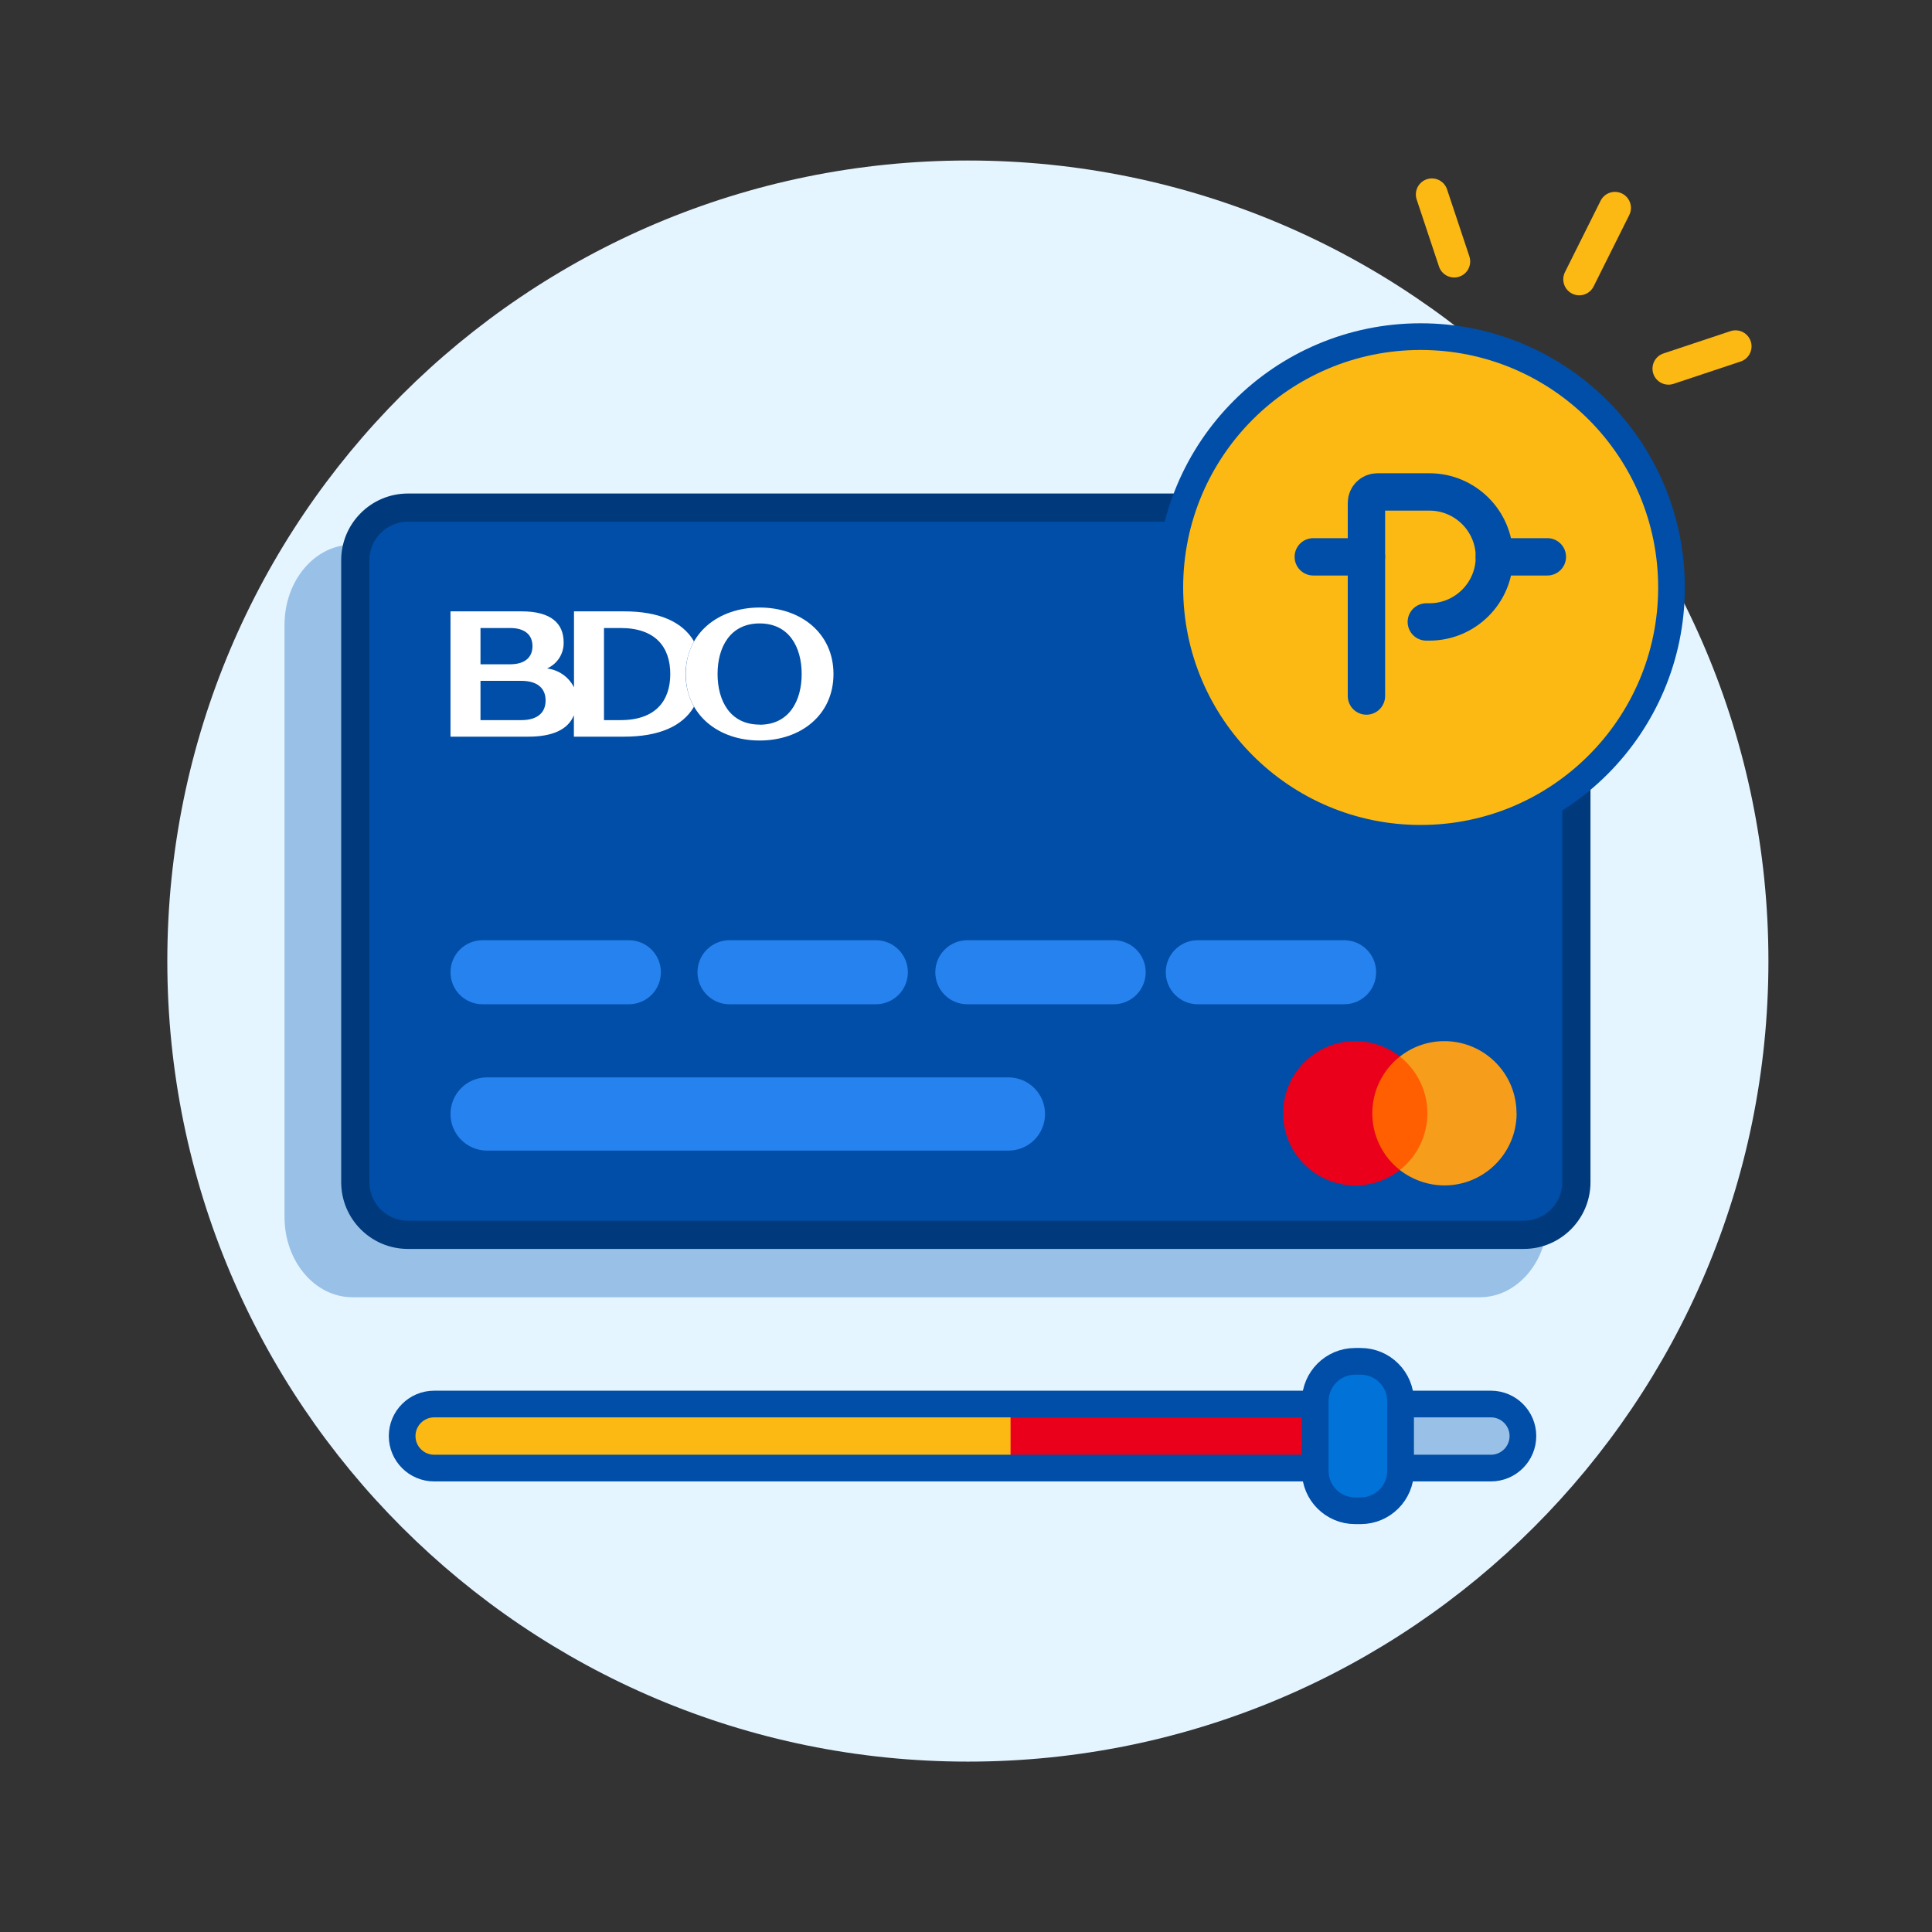 <svg width="181" height="181" viewBox="0 0 181 181" fill="none" xmlns="http://www.w3.org/2000/svg">
<rect x="0" y="0" width="181" height="181" fill="#333333" stroke="none"/>
<mask id="mask0_2658_67210" style="mask-type:luminance" maskUnits="userSpaceOnUse" x="0" y="0" width="181" height="181">
<path d="M180.675 0.037H0.675V180.037H180.675V0.037Z" fill="white"/>
</mask>
<g mask="url(#mask0_2658_67210)">
<path d="M90.675 165.037C132.096 165.037 165.675 131.458 165.675 90.037C165.675 48.615 132.096 15.037 90.675 15.037C49.253 15.037 15.675 48.615 15.675 90.037C15.675 131.458 49.253 165.037 90.675 165.037Z" fill="#E5F5FF"/>
<mask id="mask1_2658_67210" style="mask-type:luminance" maskUnits="userSpaceOnUse" x="15" y="15" width="151" height="151">
<path d="M90.675 165.037C49.255 165.037 15.675 131.457 15.675 90.037C15.675 48.617 49.255 15.037 90.675 15.037H165.675V90.037C165.675 131.457 132.095 165.037 90.675 165.037Z" fill="white"/>
</mask>
<g mask="url(#mask1_2658_67210)">
<path d="M33.025 51.025H138.635C142.155 51.025 145.005 54.385 145.005 58.535V114.025C145.005 118.175 142.155 121.535 138.635 121.535H33.025C29.505 121.535 26.655 118.175 26.655 114.025V58.535C26.655 54.385 29.505 51.025 33.025 51.025Z" fill="#99C1E7"/>
<path d="M139.675 131.537H40.675C39.018 131.537 37.675 132.88 37.675 134.537C37.675 136.193 39.018 137.537 40.675 137.537H139.675C141.332 137.537 142.675 136.193 142.675 134.537C142.675 132.88 141.332 131.537 139.675 131.537Z" fill="#99C1E7"/>
<path d="M64.215 131.537H125.215V137.537H64.215C62.555 137.537 61.215 136.197 61.215 134.537C61.215 132.877 62.555 131.537 64.215 131.537Z" fill="#EB001B"/>
<path d="M40.675 131.537H94.675V137.537H40.675C39.015 137.537 37.675 136.197 37.675 134.537C37.675 132.877 39.015 131.537 40.675 131.537Z" fill="#FDB913"/>
<path d="M139.675 131.537H40.675C39.018 131.537 37.675 132.88 37.675 134.537C37.675 136.193 39.018 137.537 40.675 137.537H139.675C141.332 137.537 142.675 136.193 142.675 134.537C142.675 132.88 141.332 131.537 139.675 131.537Z" stroke="#004EA8" stroke-width="2.5" stroke-linecap="round" stroke-linejoin="round"/>
<path d="M127.475 127.537H126.955C124.889 127.537 123.215 129.211 123.215 131.277V137.797C123.215 139.862 124.889 141.537 126.955 141.537H127.475C129.54 141.537 131.215 139.862 131.215 137.797V131.277C131.215 129.211 129.54 127.537 127.475 127.537Z" fill="#0072D8" stroke="#004EA8" stroke-width="2.5" stroke-miterlimit="10"/>
<path d="M142.745 46.486H38.215C34.901 46.486 32.215 49.172 32.215 52.486V110.746C32.215 114.06 34.901 116.746 38.215 116.746H142.745C146.059 116.746 148.745 114.06 148.745 110.746V52.486C148.745 49.172 146.059 46.486 142.745 46.486Z" fill="#004EA7"/>
<path d="M38.215 48.626C36.085 48.626 34.365 50.356 34.355 52.486V110.756C34.355 112.886 36.085 114.606 38.215 114.616H142.755C144.885 114.616 146.605 112.886 146.615 110.756V52.486C146.615 50.356 144.885 48.636 142.755 48.626H38.215ZM38.215 46.486H142.755C146.065 46.486 148.755 49.176 148.755 52.486V110.756C148.755 114.066 146.065 116.756 142.755 116.756H38.215C34.905 116.756 32.215 114.066 32.215 110.756V52.486C32.215 49.176 34.905 46.486 38.215 46.486Z" fill="#003A7C" stroke="#003A7C" stroke-width="0.5" stroke-linecap="round" stroke-linejoin="round"/>
<path d="M71.165 56.916C67.315 56.916 64.245 59.306 64.245 63.145C64.245 66.986 67.315 69.376 71.165 69.376C75.015 69.376 78.085 66.986 78.085 63.145C78.085 59.306 75.005 56.916 71.165 56.916ZM71.165 67.885C68.395 67.885 67.225 65.645 67.225 63.145C67.225 60.645 68.395 58.406 71.165 58.406C73.935 58.406 75.105 60.636 75.105 63.145C75.105 65.656 73.935 67.895 71.165 67.895V67.885Z" fill="white"/>
<path d="M58.465 57.275H53.775V64.395C53.285 63.415 52.335 62.755 51.245 62.625C52.215 62.205 52.835 61.235 52.805 60.175C52.805 58.425 51.645 57.275 48.885 57.275H42.205V69.015H49.485C51.655 69.015 53.195 68.415 53.765 67.005V69.015H58.455C61.725 69.015 63.935 68.045 65.015 66.215C63.965 64.305 63.965 61.995 65.015 60.085C63.945 58.245 61.725 57.275 58.465 57.275ZM45.015 58.835H47.785C49.205 58.835 49.885 59.505 49.885 60.535C49.885 61.565 49.195 62.235 47.785 62.235H45.015V58.845V58.835ZM48.835 67.465H45.015V63.785H48.835C50.375 63.785 51.115 64.505 51.115 65.625C51.115 66.745 50.375 67.465 48.835 67.465ZM58.135 67.465H56.585V58.835H58.135C61.455 58.835 62.795 60.675 62.795 63.145C62.795 65.615 61.455 67.465 58.135 67.465Z" fill="white"/>
<path d="M45.205 88.085H58.915C60.575 88.085 61.915 89.425 61.915 91.085C61.915 92.745 60.575 94.085 58.915 94.085H45.205C43.545 94.085 42.205 92.745 42.205 91.085C42.205 89.425 43.545 88.085 45.205 88.085Z" fill="#2682EE"/>
<path d="M68.345 88.085H82.055C83.715 88.085 85.055 89.425 85.055 91.085C85.055 92.745 83.715 94.085 82.055 94.085H68.345C66.685 94.085 65.345 92.745 65.345 91.085C65.345 89.425 66.685 88.085 68.345 88.085Z" fill="#2682EE"/>
<path d="M90.625 88.085H104.335C105.995 88.085 107.335 89.425 107.335 91.085C107.335 92.745 105.995 94.085 104.335 94.085H90.625C88.965 94.085 87.625 92.745 87.625 91.085C87.625 89.425 88.965 88.085 90.625 88.085Z" fill="#2682EE"/>
<path d="M112.215 88.085H125.925C127.585 88.085 128.925 89.425 128.925 91.085C128.925 92.745 127.585 94.085 125.925 94.085H112.215C110.555 94.085 109.215 92.745 109.215 91.085C109.215 89.425 110.555 88.085 112.215 88.085Z" fill="#2682EE"/>
<path d="M45.635 100.935H94.475C96.365 100.935 97.905 102.465 97.905 104.365C97.905 106.265 96.375 107.795 94.475 107.795H45.635C43.745 107.795 42.205 106.265 42.205 104.365C42.205 102.465 43.735 100.935 45.635 100.935Z" fill="#2682EE"/>
<path d="M134.405 98.986H127.895V109.616H134.405V98.986Z" fill="#FF5F00"/>
<path d="M128.565 104.296C128.565 102.226 129.515 100.266 131.145 98.986C128.215 96.676 123.965 97.186 121.655 100.126C119.345 103.056 119.855 107.306 122.795 109.616C125.245 111.546 128.695 111.546 131.145 109.616C129.515 108.336 128.565 106.376 128.565 104.306" fill="#EA001B"/>
<path d="M142.085 104.296C142.085 108.026 139.055 111.056 135.325 111.056C133.815 111.056 132.345 110.546 131.145 109.616C134.075 107.306 134.585 103.066 132.285 100.126C131.955 99.706 131.575 99.316 131.145 98.986C134.075 96.676 138.325 97.186 140.635 100.126C141.575 101.316 142.075 102.786 142.075 104.306" fill="#F69D1B"/>
</g>
</g>
<path d="M133.095 31.537C146.075 31.537 156.595 42.057 156.595 55.037C156.595 68.017 146.075 78.537 133.095 78.537C120.115 78.537 109.595 68.017 109.595 55.037C109.595 42.057 120.115 31.537 133.095 31.537Z" fill="#FDB913" stroke="#004EA8" stroke-width="2.5" stroke-miterlimit="10"/>
<path d="M128.015 65.207V47.107C128.015 46.547 128.465 46.087 129.035 46.087H133.915C137.275 46.087 140.005 48.817 140.005 52.177C140.005 55.537 137.275 58.267 133.915 58.267H133.625" stroke="#004EA8" stroke-width="3.5" stroke-linecap="round" stroke-linejoin="round"/>
<path d="M128.015 52.167H123.035" stroke="#004EA8" stroke-width="3.5" stroke-linecap="round" stroke-linejoin="round"/>
<path d="M144.965 52.167H139.995" stroke="#004EA8" stroke-width="3.5" stroke-linecap="round" stroke-linejoin="round"/>
<path d="M147.955 26.166L151.295 19.476" stroke="#FDB913" stroke-width="3" stroke-linecap="round" stroke-linejoin="round"/>
<path d="M136.235 24.496L134.145 18.216" stroke="#FDB913" stroke-width="3" stroke-linecap="round" stroke-linejoin="round"/>
<path d="M162.594 32.447L156.314 34.537" stroke="#FDB913" stroke-width="3" stroke-linecap="round" stroke-linejoin="round"/>
</svg>

